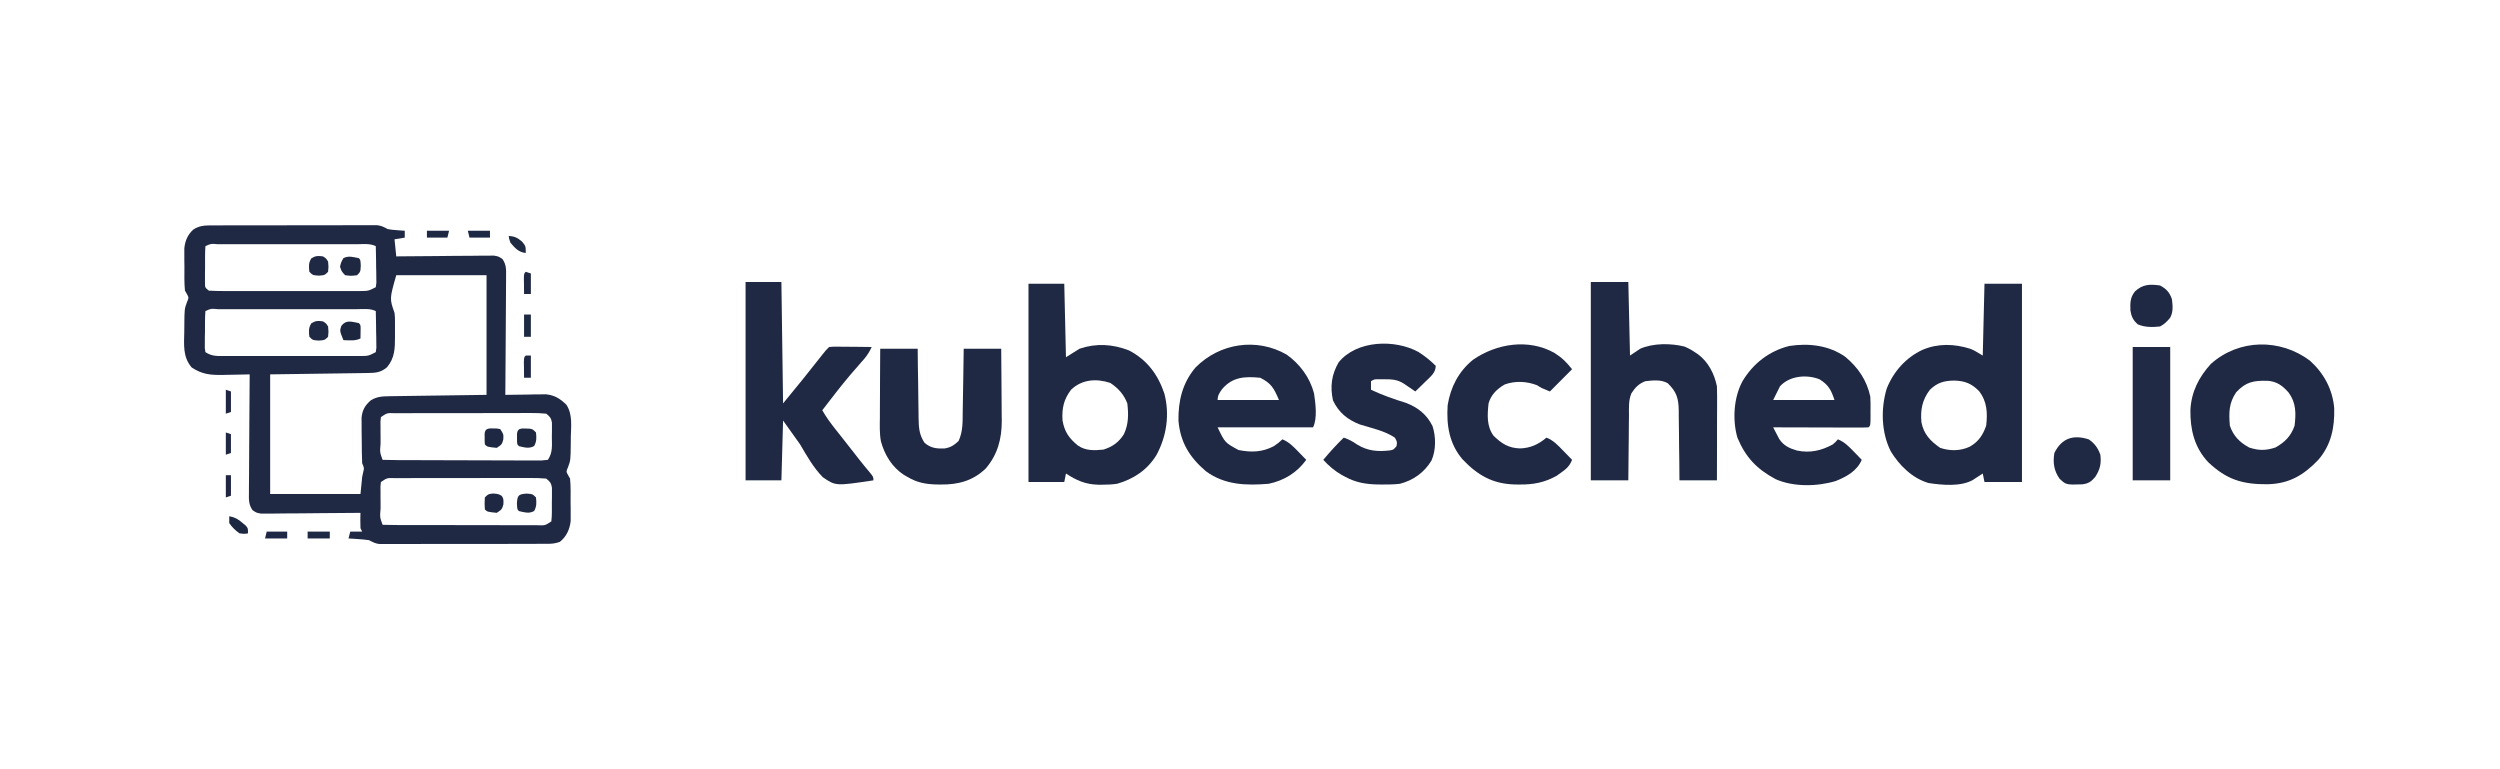 <?xml version="1.0" encoding="UTF-8"?>
<svg xmlns="http://www.w3.org/2000/svg" xmlns:xlink="http://www.w3.org/1999/xlink" width="208px" height="64px" viewBox="0 0 207 64" version="1.1">
<g id="surface1">
<path style=" stroke:none;fill-rule:nonzero;fill:rgb(12.157%,16.078%,26.667%);fill-opacity:1;" d="M 16.918 18.754 C 17.043 18.754 17.168 18.754 17.297 18.754 C 17.434 18.754 17.57 18.754 17.711 18.754 C 17.855 18.754 18 18.75 18.148 18.75 C 18.625 18.75 19.105 18.75 19.582 18.75 C 19.914 18.75 20.246 18.75 20.578 18.746 C 21.273 18.746 21.969 18.746 22.668 18.746 C 23.559 18.746 24.453 18.746 25.344 18.742 C 26.031 18.742 26.715 18.742 27.398 18.742 C 27.73 18.742 28.059 18.738 28.387 18.738 C 28.848 18.738 29.309 18.738 29.766 18.738 C 29.902 18.738 30.039 18.738 30.18 18.738 C 30.371 18.738 30.371 18.738 30.562 18.738 C 30.672 18.738 30.777 18.738 30.891 18.738 C 31.234 18.777 31.457 18.895 31.758 19.059 C 32.125 19.121 32.125 19.121 32.504 19.148 C 32.629 19.156 32.758 19.168 32.887 19.18 C 33.031 19.188 33.031 19.188 33.176 19.199 C 33.176 19.387 33.176 19.574 33.176 19.77 C 32.895 19.816 32.617 19.863 32.324 19.91 C 32.395 20.613 32.395 20.613 32.469 21.332 C 32.574 21.332 32.68 21.332 32.785 21.328 C 33.781 21.316 34.773 21.309 35.766 21.305 C 36.277 21.301 36.785 21.297 37.297 21.289 C 37.789 21.285 38.281 21.281 38.777 21.281 C 39.055 21.277 39.336 21.273 39.613 21.27 C 39.867 21.27 39.867 21.27 40.129 21.27 C 40.355 21.266 40.355 21.266 40.582 21.266 C 40.977 21.332 40.977 21.332 41.309 21.555 C 41.625 22.023 41.617 22.426 41.605 22.973 C 41.605 23.078 41.605 23.188 41.605 23.297 C 41.605 23.648 41.602 24 41.598 24.352 C 41.598 24.598 41.594 24.844 41.594 25.086 C 41.594 25.73 41.586 26.375 41.582 27.02 C 41.574 27.676 41.574 28.332 41.57 28.988 C 41.562 30.277 41.555 31.566 41.543 32.852 C 41.652 32.852 41.766 32.848 41.879 32.848 C 42.387 32.836 42.895 32.832 43.402 32.828 C 43.578 32.824 43.754 32.82 43.934 32.816 C 44.105 32.816 44.273 32.812 44.449 32.812 C 44.605 32.809 44.762 32.809 44.922 32.805 C 45.652 32.883 46.102 33.164 46.625 33.676 C 47.145 34.469 47.016 35.438 46.992 36.348 C 46.992 36.625 46.992 36.625 46.988 36.906 C 46.973 38.285 46.973 38.285 46.766 38.852 C 46.602 39.238 46.602 39.238 46.766 39.535 C 46.82 39.629 46.875 39.723 46.93 39.82 C 46.992 40.477 46.977 41.137 46.973 41.797 C 46.977 41.977 46.977 42.156 46.98 42.34 C 46.98 42.516 46.98 42.691 46.98 42.871 C 46.98 43.027 46.98 43.188 46.98 43.352 C 46.902 44.039 46.629 44.648 46.078 45.086 C 45.684 45.215 45.449 45.246 45.039 45.246 C 44.914 45.246 44.789 45.246 44.66 45.246 C 44.523 45.246 44.387 45.246 44.246 45.246 C 44.102 45.246 43.957 45.25 43.809 45.25 C 43.332 45.25 42.855 45.25 42.375 45.25 C 42.043 45.25 41.711 45.25 41.379 45.254 C 40.684 45.254 39.988 45.254 39.293 45.254 C 38.398 45.254 37.508 45.254 36.613 45.258 C 35.93 45.258 35.242 45.258 34.559 45.258 C 34.23 45.258 33.898 45.262 33.57 45.262 C 33.109 45.262 32.652 45.262 32.191 45.262 C 31.984 45.262 31.984 45.262 31.777 45.262 C 31.59 45.262 31.59 45.262 31.398 45.262 C 31.289 45.262 31.18 45.262 31.066 45.262 C 30.727 45.223 30.504 45.102 30.199 44.941 C 29.906 44.902 29.609 44.871 29.312 44.852 C 29.16 44.844 29.008 44.832 28.852 44.82 C 28.676 44.812 28.676 44.812 28.496 44.801 C 28.543 44.613 28.59 44.426 28.641 44.23 C 28.969 44.23 29.293 44.23 29.633 44.23 C 29.586 44.137 29.539 44.043 29.492 43.945 C 29.48 43.727 29.477 43.508 29.48 43.289 C 29.484 43.172 29.484 43.055 29.484 42.938 C 29.488 42.848 29.488 42.758 29.492 42.668 C 29.383 42.668 29.277 42.668 29.164 42.672 C 28.156 42.684 27.148 42.691 26.137 42.695 C 25.617 42.699 25.098 42.703 24.578 42.711 C 24.078 42.715 23.578 42.719 23.078 42.719 C 22.793 42.723 22.508 42.727 22.227 42.73 C 22.051 42.73 21.879 42.73 21.699 42.73 C 21.547 42.734 21.395 42.734 21.238 42.734 C 20.84 42.668 20.84 42.668 20.508 42.445 C 20.191 41.977 20.199 41.574 20.211 41.027 C 20.211 40.922 20.211 40.812 20.211 40.703 C 20.211 40.352 20.215 40 20.219 39.648 C 20.219 39.402 20.223 39.156 20.223 38.914 C 20.223 38.27 20.23 37.625 20.234 36.98 C 20.242 36.324 20.242 35.668 20.246 35.012 C 20.254 33.723 20.262 32.434 20.273 31.148 C 20.168 31.148 20.062 31.152 19.953 31.156 C 19.469 31.168 18.988 31.176 18.504 31.184 C 18.336 31.188 18.168 31.191 18 31.195 C 16.98 31.207 16.312 31.141 15.453 30.578 C 14.695 29.695 14.812 28.699 14.832 27.582 C 14.836 27.402 14.836 27.227 14.836 27.043 C 14.848 25.711 14.848 25.711 15.051 25.152 C 15.215 24.762 15.215 24.762 15.051 24.465 C 14.969 24.324 14.969 24.324 14.887 24.18 C 14.824 23.523 14.84 22.863 14.844 22.203 C 14.84 22.023 14.84 21.844 14.836 21.66 C 14.836 21.484 14.836 21.309 14.836 21.129 C 14.836 20.973 14.836 20.812 14.836 20.648 C 14.91 20.008 15.117 19.52 15.598 19.086 C 16.043 18.816 16.406 18.754 16.918 18.754 Z M 16.59 20.48 C 16.551 21.047 16.562 21.613 16.562 22.18 C 16.559 22.336 16.559 22.496 16.555 22.66 C 16.555 22.812 16.555 22.969 16.555 23.125 C 16.555 23.266 16.555 23.406 16.555 23.551 C 16.555 23.918 16.555 23.918 16.871 24.18 C 17.297 24.207 17.707 24.215 18.133 24.215 C 18.328 24.215 18.328 24.215 18.531 24.215 C 18.965 24.219 19.398 24.215 19.832 24.215 C 20.133 24.215 20.434 24.215 20.734 24.215 C 21.363 24.219 21.992 24.215 22.625 24.215 C 23.434 24.215 24.242 24.215 25.051 24.215 C 25.672 24.219 26.293 24.215 26.914 24.215 C 27.215 24.215 27.512 24.215 27.809 24.215 C 28.227 24.219 28.645 24.215 29.062 24.215 C 29.184 24.215 29.309 24.215 29.438 24.215 C 30.145 24.211 30.145 24.211 30.766 23.895 C 30.824 23.535 30.824 23.535 30.809 23.117 C 30.805 22.965 30.805 22.812 30.805 22.656 C 30.801 22.496 30.797 22.336 30.793 22.168 C 30.793 22.008 30.789 21.848 30.789 21.68 C 30.781 21.281 30.773 20.879 30.766 20.48 C 30.281 20.238 29.723 20.316 29.191 20.32 C 29.055 20.32 28.922 20.32 28.785 20.32 C 28.34 20.316 27.895 20.32 27.453 20.32 C 27.145 20.32 26.836 20.32 26.527 20.32 C 25.883 20.316 25.238 20.32 24.594 20.32 C 23.766 20.32 22.934 20.32 22.105 20.32 C 21.473 20.316 20.836 20.32 20.199 20.32 C 19.895 20.32 19.59 20.32 19.285 20.32 C 18.855 20.316 18.43 20.32 18.004 20.32 C 17.875 20.32 17.75 20.32 17.617 20.32 C 17.059 20.266 17.059 20.266 16.59 20.48 Z M 32.469 22.898 C 31.91 24.852 31.91 24.852 32.324 26.027 C 32.363 26.41 32.363 26.41 32.363 26.773 C 32.363 26.973 32.363 26.973 32.363 27.18 C 32.363 27.312 32.363 27.449 32.363 27.59 C 32.363 27.797 32.363 27.797 32.363 28.004 C 32.363 28.977 32.348 29.793 31.695 30.559 C 31.148 31.016 30.73 31.023 30.039 31.035 C 29.77 31.039 29.77 31.039 29.492 31.043 C 29.297 31.043 29.105 31.047 28.914 31.051 C 28.738 31.051 28.562 31.055 28.383 31.059 C 27.727 31.066 27.07 31.074 26.414 31.086 C 24.949 31.105 23.484 31.125 21.977 31.148 C 21.977 34.434 21.977 37.719 21.977 41.102 C 24.457 41.102 26.934 41.102 29.492 41.102 C 29.539 40.633 29.586 40.164 29.633 39.68 C 29.66 39.543 29.691 39.402 29.723 39.262 C 29.805 38.941 29.805 38.941 29.633 38.543 C 29.602 37.938 29.602 37.332 29.598 36.727 C 29.598 36.43 29.594 36.133 29.586 35.832 C 29.586 35.645 29.586 35.453 29.586 35.262 C 29.586 35.09 29.582 34.918 29.582 34.742 C 29.652 34.105 29.867 33.734 30.34 33.316 C 30.867 32.984 31.312 32.977 31.918 32.965 C 32.098 32.965 32.281 32.961 32.469 32.957 C 32.66 32.957 32.852 32.953 33.047 32.949 C 33.309 32.945 33.309 32.945 33.578 32.941 C 34.23 32.934 34.887 32.926 35.543 32.914 C 37.008 32.895 38.473 32.875 39.98 32.852 C 39.98 29.566 39.98 26.281 39.98 22.898 C 37.504 22.898 35.023 22.898 32.469 22.898 Z M 16.59 25.883 C 16.547 26.449 16.555 27.016 16.555 27.582 C 16.551 27.742 16.547 27.902 16.543 28.066 C 16.543 28.219 16.543 28.371 16.543 28.527 C 16.539 28.668 16.539 28.809 16.539 28.953 C 16.555 29.066 16.57 29.18 16.59 29.297 C 17.148 29.672 17.629 29.621 18.277 29.617 C 18.473 29.621 18.473 29.621 18.672 29.621 C 19.098 29.621 19.527 29.621 19.957 29.621 C 20.254 29.621 20.551 29.621 20.848 29.621 C 21.469 29.621 22.094 29.621 22.715 29.621 C 23.516 29.617 24.316 29.617 25.113 29.621 C 25.73 29.621 26.344 29.621 26.957 29.621 C 27.25 29.621 27.547 29.621 27.84 29.621 C 28.254 29.621 28.664 29.621 29.074 29.617 C 29.262 29.621 29.262 29.621 29.445 29.621 C 30.148 29.617 30.148 29.617 30.766 29.297 C 30.824 28.941 30.824 28.941 30.809 28.523 C 30.805 28.371 30.805 28.219 30.805 28.059 C 30.801 27.898 30.797 27.738 30.793 27.574 C 30.793 27.41 30.789 27.25 30.789 27.082 C 30.781 26.684 30.773 26.285 30.766 25.883 C 30.281 25.641 29.723 25.723 29.191 25.723 C 29.055 25.723 28.922 25.723 28.785 25.723 C 28.34 25.723 27.895 25.723 27.453 25.723 C 27.145 25.723 26.836 25.723 26.527 25.723 C 25.883 25.723 25.238 25.723 24.594 25.723 C 23.766 25.723 22.934 25.723 22.105 25.723 C 21.473 25.723 20.836 25.723 20.199 25.723 C 19.895 25.723 19.59 25.723 19.285 25.723 C 18.855 25.723 18.43 25.723 18.004 25.723 C 17.875 25.723 17.75 25.723 17.617 25.723 C 17.059 25.668 17.059 25.668 16.59 25.883 Z M 31.191 34.703 C 31.148 35.059 31.148 35.059 31.16 35.473 C 31.16 35.625 31.16 35.777 31.16 35.934 C 31.16 36.094 31.164 36.254 31.164 36.418 C 31.164 36.578 31.164 36.738 31.164 36.902 C 31.102 37.633 31.102 37.633 31.332 38.258 C 31.758 38.273 32.184 38.281 32.609 38.281 C 32.809 38.281 32.809 38.281 33.012 38.281 C 33.457 38.285 33.902 38.285 34.348 38.285 C 34.652 38.289 34.961 38.289 35.27 38.289 C 35.914 38.289 36.559 38.293 37.203 38.293 C 38.035 38.293 38.863 38.297 39.691 38.301 C 40.328 38.305 40.961 38.305 41.598 38.305 C 41.902 38.305 42.207 38.305 42.516 38.309 C 42.941 38.309 43.367 38.309 43.793 38.309 C 43.922 38.309 44.047 38.312 44.18 38.312 C 44.566 38.316 44.566 38.316 45.086 38.258 C 45.5 37.637 45.418 37.07 45.414 36.336 C 45.418 36.199 45.418 36.062 45.422 35.922 C 45.422 35.727 45.422 35.727 45.422 35.523 C 45.422 35.402 45.422 35.285 45.422 35.16 C 45.355 34.77 45.25 34.664 44.945 34.418 C 44.508 34.375 44.102 34.359 43.664 34.363 C 43.535 34.363 43.402 34.363 43.266 34.363 C 42.832 34.363 42.398 34.363 41.965 34.367 C 41.664 34.367 41.363 34.367 41.066 34.367 C 40.434 34.367 39.805 34.367 39.172 34.371 C 38.363 34.375 37.555 34.375 36.746 34.371 C 36.125 34.371 35.504 34.371 34.883 34.375 C 34.582 34.375 34.285 34.375 33.988 34.375 C 33.57 34.375 33.152 34.375 32.738 34.379 C 32.613 34.379 32.488 34.379 32.359 34.379 C 31.707 34.352 31.707 34.352 31.191 34.703 Z M 31.191 40.105 C 31.148 40.465 31.148 40.465 31.16 40.875 C 31.16 41.027 31.16 41.18 31.16 41.34 C 31.16 41.496 31.164 41.656 31.164 41.82 C 31.164 41.984 31.164 42.145 31.164 42.309 C 31.102 43.035 31.102 43.035 31.332 43.664 C 31.758 43.676 32.184 43.684 32.609 43.684 C 32.809 43.684 32.809 43.684 33.012 43.684 C 33.457 43.688 33.902 43.688 34.348 43.688 C 34.652 43.688 34.961 43.688 35.27 43.688 C 35.914 43.688 36.559 43.688 37.203 43.688 C 38.035 43.688 38.863 43.691 39.691 43.691 C 40.328 43.695 40.961 43.695 41.598 43.695 C 41.902 43.695 42.207 43.695 42.516 43.695 C 42.941 43.699 43.367 43.699 43.793 43.695 C 43.984 43.699 43.984 43.699 44.18 43.699 C 44.844 43.727 44.844 43.727 45.371 43.379 C 45.434 42.863 45.414 42.34 45.414 41.82 C 45.418 41.68 45.418 41.535 45.422 41.383 C 45.422 41.176 45.422 41.176 45.422 40.965 C 45.422 40.84 45.422 40.711 45.422 40.578 C 45.359 40.176 45.258 40.074 44.945 39.82 C 44.508 39.781 44.102 39.766 43.664 39.77 C 43.535 39.77 43.402 39.77 43.266 39.77 C 42.832 39.766 42.398 39.77 41.965 39.77 C 41.664 39.77 41.363 39.77 41.066 39.77 C 40.434 39.77 39.805 39.773 39.172 39.773 C 38.363 39.777 37.555 39.777 36.746 39.777 C 36.125 39.777 35.504 39.777 34.883 39.777 C 34.582 39.777 34.285 39.781 33.988 39.777 C 33.57 39.777 33.152 39.781 32.738 39.781 C 32.613 39.781 32.488 39.781 32.359 39.781 C 31.707 39.758 31.707 39.758 31.191 40.105 Z M 31.191 40.105 "/>
<path style=" stroke:none;fill-rule:nonzero;fill:rgb(12.549%,16.078%,26.275%);fill-opacity:1;" d="M 164.609 23.609 C 165.637 23.609 166.668 23.609 167.727 23.609 C 167.727 29.055 167.727 34.496 167.727 40.105 C 166.699 40.105 165.668 40.105 164.609 40.105 C 164.562 39.871 164.516 39.637 164.465 39.395 C 164.391 39.445 164.316 39.496 164.238 39.547 C 164.137 39.609 164.039 39.676 163.934 39.742 C 163.836 39.805 163.738 39.871 163.637 39.938 C 162.617 40.504 161.082 40.359 159.957 40.188 C 158.613 39.797 157.523 38.723 156.809 37.547 C 156.02 35.98 155.973 34.008 156.473 32.336 C 157.031 30.922 158.07 29.746 159.461 29.102 C 160.758 28.555 162.105 28.602 163.434 29.02 C 163.758 29.156 163.758 29.156 164.465 29.582 C 164.512 27.609 164.559 25.641 164.609 23.609 Z M 160.07 32.426 C 159.434 33.258 159.266 34.098 159.363 35.129 C 159.551 36.121 160.109 36.695 160.922 37.262 C 161.742 37.535 162.594 37.531 163.383 37.164 C 164.113 36.746 164.48 36.199 164.75 35.414 C 164.871 34.367 164.828 33.426 164.184 32.57 C 163.555 31.914 162.996 31.691 162.102 31.664 C 161.25 31.672 160.688 31.832 160.07 32.426 Z M 160.07 32.426 "/>
<path style=" stroke:none;fill-rule:nonzero;fill:rgb(12.157%,16.078%,26.275%);fill-opacity:1;" d="M 85.07 23.609 C 86.051 23.609 87.035 23.609 88.047 23.609 C 88.094 25.629 88.141 27.645 88.188 29.723 C 88.75 29.371 88.75 29.371 89.32 29.012 C 90.707 28.543 92.07 28.625 93.434 29.156 C 94.934 29.938 95.836 31.152 96.375 32.742 C 96.828 34.488 96.57 36.285 95.715 37.863 C 94.965 39.09 93.812 39.863 92.441 40.25 C 92.027 40.312 91.621 40.328 91.199 40.328 C 91.035 40.328 91.035 40.328 90.867 40.328 C 89.816 40.301 89.066 39.977 88.188 39.395 C 88.141 39.629 88.094 39.863 88.047 40.105 C 87.062 40.105 86.082 40.105 85.07 40.105 C 85.07 34.664 85.07 29.219 85.07 23.609 Z M 88.613 32.426 C 87.996 33.23 87.84 33.988 87.902 34.988 C 88.074 35.941 88.445 36.465 89.188 37.074 C 89.836 37.516 90.559 37.484 91.309 37.406 C 92.062 37.168 92.582 36.801 93.008 36.125 C 93.402 35.293 93.398 34.469 93.293 33.562 C 93.012 32.824 92.535 32.293 91.875 31.859 C 90.723 31.473 89.508 31.562 88.613 32.426 Z M 88.613 32.426 "/>
<path style=" stroke:none;fill-rule:nonzero;fill:rgb(12.157%,16.078%,26.275%);fill-opacity:1;" d="M 131.855 23.465 C 132.887 23.465 133.914 23.465 134.977 23.465 C 135.023 25.484 135.07 27.504 135.117 29.582 C 135.398 29.395 135.68 29.207 135.969 29.012 C 137.062 28.543 138.484 28.551 139.633 28.828 C 139.953 28.957 140.219 29.105 140.504 29.297 C 140.594 29.355 140.684 29.414 140.777 29.477 C 141.633 30.117 142.137 31.102 142.348 32.141 C 142.359 32.402 142.363 32.664 142.363 32.926 C 142.363 33.16 142.363 33.16 142.363 33.398 C 142.363 33.566 142.363 33.734 142.363 33.91 C 142.363 34.082 142.363 34.254 142.359 34.434 C 142.359 34.984 142.359 35.535 142.355 36.09 C 142.355 36.465 142.355 36.836 142.355 37.211 C 142.352 38.129 142.352 39.047 142.348 39.965 C 141.32 39.965 140.289 39.965 139.23 39.965 C 139.227 39.473 139.223 38.977 139.219 38.469 C 139.211 37.992 139.207 37.512 139.199 37.035 C 139.195 36.703 139.191 36.371 139.191 36.039 C 139.188 35.559 139.18 35.082 139.172 34.602 C 139.172 34.457 139.172 34.309 139.172 34.156 C 139.152 33.125 138.996 32.605 138.25 31.879 C 137.672 31.562 137.031 31.648 136.395 31.715 C 135.855 31.922 135.551 32.23 135.238 32.715 C 134.98 33.309 135.031 33.965 135.031 34.602 C 135.027 34.758 135.027 34.91 135.023 35.07 C 135.016 35.559 135.016 36.047 135.012 36.535 C 135.008 36.863 135.004 37.195 135 37.527 C 134.988 38.34 134.98 39.152 134.977 39.965 C 133.945 39.965 132.918 39.965 131.855 39.965 C 131.855 34.52 131.855 29.074 131.855 23.465 Z M 131.855 23.465 "/>
<path style=" stroke:none;fill-rule:nonzero;fill:rgb(12.157%,16.078%,26.275%);fill-opacity:1;" d="M 61.531 23.465 C 62.516 23.465 63.496 23.465 64.512 23.465 C 64.559 26.801 64.605 30.133 64.652 33.562 C 66.297 31.562 66.297 31.562 67.898 29.535 C 68.195 29.156 68.195 29.156 68.48 28.871 C 68.836 28.84 68.836 28.84 69.281 28.844 C 69.441 28.844 69.602 28.844 69.766 28.848 C 69.934 28.848 70.098 28.852 70.27 28.852 C 70.438 28.855 70.605 28.855 70.777 28.855 C 71.195 28.859 71.609 28.867 72.023 28.871 C 71.848 29.254 71.66 29.562 71.383 29.883 C 71.277 30.004 71.277 30.004 71.168 30.125 C 71.094 30.211 71.02 30.297 70.945 30.383 C 70.789 30.562 70.633 30.738 70.48 30.918 C 70.406 31.004 70.328 31.094 70.25 31.184 C 69.438 32.137 68.68 33.141 67.914 34.133 C 68.242 34.719 68.633 35.238 69.047 35.762 C 69.188 35.938 69.324 36.113 69.465 36.289 C 69.535 36.379 69.609 36.469 69.68 36.562 C 69.895 36.832 70.109 37.105 70.32 37.379 C 70.426 37.512 70.426 37.512 70.531 37.645 C 70.66 37.812 70.789 37.977 70.918 38.145 C 71.227 38.535 71.535 38.918 71.855 39.293 C 72.168 39.68 72.168 39.68 72.168 39.965 C 69.027 40.438 69.027 40.438 67.957 39.703 C 67.172 38.902 66.637 37.941 66.07 36.977 C 65.367 35.992 65.367 35.992 64.652 34.988 C 64.605 36.629 64.559 38.273 64.512 39.965 C 63.527 39.965 62.547 39.965 61.531 39.965 C 61.531 34.52 61.531 29.074 61.531 23.465 Z M 61.531 23.465 "/>
<path style=" stroke:none;fill-rule:nonzero;fill:rgb(12.157%,16.078%,26.667%);fill-opacity:1;" d="M 106.559 29.508 C 107.656 30.297 108.484 31.41 108.828 32.73 C 108.949 33.547 109.121 34.805 108.746 35.555 C 106.125 35.555 103.504 35.555 100.805 35.555 C 101.414 36.828 101.414 36.828 102.543 37.441 C 103.605 37.652 104.512 37.629 105.484 37.121 C 105.898 36.832 105.898 36.832 106.195 36.551 C 106.746 36.777 107.094 37.141 107.504 37.562 C 107.633 37.695 107.758 37.824 107.887 37.957 C 107.984 38.055 108.082 38.156 108.18 38.258 C 107.414 39.32 106.348 39.977 105.059 40.25 C 103.188 40.406 101.395 40.359 99.832 39.207 C 98.469 38.047 97.699 36.797 97.547 34.988 C 97.527 33.336 97.883 31.867 98.957 30.586 C 100.965 28.543 104.059 28.07 106.559 29.508 Z M 101.18 32.371 C 100.965 32.672 100.805 32.898 100.805 33.281 C 102.492 33.281 104.176 33.281 105.91 33.281 C 105.492 32.301 105.281 31.898 104.352 31.43 C 103.07 31.305 102.051 31.352 101.18 32.371 Z M 101.18 32.371 "/>
<path style=" stroke:none;fill-rule:nonzero;fill:rgb(12.157%,16.078%,26.275%);fill-opacity:1;" d="M 191.688 30.008 C 192.852 31.059 193.578 32.402 193.707 33.973 C 193.746 35.586 193.453 37.016 192.383 38.258 C 191.156 39.543 189.949 40.25 188.156 40.289 C 186.078 40.305 184.754 39.906 183.223 38.453 C 182.074 37.234 181.719 35.734 181.742 34.105 C 181.82 32.605 182.438 31.383 183.441 30.281 C 185.777 28.188 189.207 28.148 191.688 30.008 Z M 185.547 32.641 C 184.934 33.551 184.938 34.324 185.023 35.414 C 185.312 36.27 185.84 36.805 186.629 37.234 C 187.434 37.496 188 37.496 188.809 37.234 C 189.594 36.805 190.121 36.27 190.41 35.414 C 190.535 34.379 190.539 33.508 189.906 32.652 C 189.398 32.086 188.957 31.75 188.191 31.684 C 187.02 31.652 186.367 31.754 185.547 32.641 Z M 185.547 32.641 "/>
<path style=" stroke:none;fill-rule:nonzero;fill:rgb(12.157%,16.078%,26.667%);fill-opacity:1;" d="M 153.043 29.699 C 154.105 30.594 154.809 31.621 155.109 32.996 C 155.121 33.188 155.125 33.383 155.129 33.574 C 155.129 33.68 155.129 33.789 155.129 33.898 C 155.129 34.008 155.125 34.117 155.125 34.23 C 155.125 34.344 155.129 34.453 155.129 34.57 C 155.125 35.395 155.125 35.395 154.965 35.555 C 154.719 35.57 154.469 35.57 154.223 35.57 C 154.062 35.57 153.902 35.57 153.738 35.57 C 153.48 35.57 153.48 35.57 153.215 35.57 C 153.039 35.57 152.863 35.57 152.684 35.57 C 152.215 35.566 151.746 35.566 151.277 35.566 C 150.797 35.562 150.32 35.562 149.844 35.562 C 148.902 35.562 147.965 35.559 147.027 35.555 C 147.133 35.762 147.242 35.969 147.348 36.172 C 147.41 36.289 147.469 36.402 147.531 36.52 C 147.891 37.074 148.375 37.301 149.004 37.484 C 150.086 37.711 151.023 37.5 151.988 36.977 C 152.238 36.758 152.238 36.758 152.414 36.551 C 152.969 36.777 153.312 37.141 153.727 37.562 C 153.852 37.695 153.98 37.824 154.109 37.957 C 154.203 38.055 154.301 38.156 154.398 38.258 C 153.996 39.188 153.148 39.652 152.238 40.02 C 150.691 40.488 148.703 40.527 147.215 39.859 C 145.656 39.012 144.742 38.059 144.051 36.41 C 143.625 34.934 143.746 33.062 144.477 31.715 C 145.359 30.242 146.695 29.203 148.367 28.785 C 149.988 28.535 151.68 28.727 153.043 29.699 Z M 147.594 32.141 C 147.406 32.52 147.219 32.895 147.027 33.281 C 148.711 33.281 150.395 33.281 152.129 33.281 C 151.852 32.438 151.629 32.023 150.887 31.559 C 149.824 31.133 148.383 31.262 147.594 32.141 Z M 147.594 32.141 "/>
<path style=" stroke:none;fill-rule:nonzero;fill:rgb(12.549%,16.078%,26.275%);fill-opacity:1;" d="M 72.734 29.012 C 73.762 29.012 74.793 29.012 75.852 29.012 C 75.859 29.508 75.863 30 75.867 30.508 C 75.875 30.988 75.883 31.465 75.891 31.945 C 75.895 32.277 75.898 32.609 75.902 32.941 C 75.906 33.418 75.914 33.895 75.922 34.375 C 75.922 34.523 75.922 34.672 75.926 34.824 C 75.941 35.598 75.98 36.172 76.418 36.836 C 76.934 37.289 77.426 37.336 78.09 37.312 C 78.598 37.23 78.883 37.039 79.254 36.691 C 79.617 35.91 79.59 35.109 79.598 34.262 C 79.602 34.113 79.602 33.961 79.605 33.809 C 79.613 33.328 79.621 32.852 79.629 32.375 C 79.633 32.047 79.637 31.723 79.645 31.398 C 79.656 30.602 79.668 29.809 79.68 29.012 C 80.711 29.012 81.738 29.012 82.801 29.012 C 82.809 30.02 82.816 31.027 82.824 32.035 C 82.824 32.375 82.828 32.719 82.832 33.059 C 82.836 33.555 82.84 34.047 82.84 34.543 C 82.844 34.691 82.848 34.844 82.848 35 C 82.848 36.516 82.512 37.797 81.523 38.969 C 80.461 40 79.227 40.328 77.777 40.312 C 77.598 40.309 77.598 40.309 77.418 40.309 C 76.52 40.285 75.781 40.152 75.004 39.68 C 74.902 39.621 74.801 39.562 74.695 39.504 C 73.711 38.852 73.105 37.855 72.793 36.723 C 72.668 36.055 72.699 35.371 72.707 34.695 C 72.707 34.531 72.707 34.367 72.707 34.199 C 72.707 33.684 72.711 33.168 72.715 32.648 C 72.719 32.297 72.719 31.945 72.719 31.594 C 72.723 30.734 72.727 29.875 72.734 29.012 Z M 72.734 29.012 "/>
<path style=" stroke:none;fill-rule:nonzero;fill:rgb(12.549%,16.078%,26.667%);fill-opacity:1;" d="M 117.535 29.297 C 118.055 29.633 118.516 29.996 118.953 30.438 C 118.945 30.969 118.609 31.254 118.246 31.609 C 118.172 31.68 118.098 31.75 118.023 31.82 C 117.949 31.895 117.875 31.965 117.801 32.039 C 117.617 32.219 117.438 32.395 117.254 32.57 C 117.164 32.508 117.078 32.449 116.988 32.387 C 116.875 32.309 116.758 32.23 116.641 32.152 C 116.527 32.074 116.414 31.996 116.297 31.918 C 115.754 31.574 115.32 31.555 114.691 31.555 C 114.543 31.555 114.391 31.555 114.234 31.555 C 113.855 31.547 113.855 31.547 113.566 31.715 C 113.566 31.949 113.566 32.184 113.566 32.426 C 114.512 32.875 115.469 33.207 116.465 33.516 C 117.465 33.895 118.215 34.484 118.688 35.457 C 118.977 36.344 118.98 37.449 118.602 38.312 C 118 39.312 117.098 39.957 115.977 40.25 C 115.488 40.309 115.008 40.316 114.516 40.312 C 114.383 40.309 114.25 40.309 114.117 40.309 C 113.137 40.285 112.312 40.152 111.441 39.68 C 111.281 39.594 111.281 39.594 111.121 39.508 C 110.527 39.164 110.059 38.766 109.598 38.258 C 110.137 37.609 110.695 37 111.297 36.41 C 111.719 36.559 112.035 36.715 112.398 36.977 C 113.281 37.523 114.129 37.594 115.148 37.473 C 115.441 37.418 115.441 37.418 115.691 37.121 C 115.75 36.766 115.75 36.766 115.551 36.41 C 114.711 35.844 113.613 35.617 112.652 35.32 C 111.625 34.93 110.871 34.316 110.402 33.309 C 110.156 32.152 110.281 31.184 110.871 30.152 C 112.363 28.297 115.57 28.203 117.535 29.297 Z M 117.535 29.297 "/>
<path style=" stroke:none;fill-rule:nonzero;fill:rgb(12.157%,16.078%,26.667%);fill-opacity:1;" d="M 128.805 29.348 C 129.457 29.762 129.797 30.094 130.297 30.719 C 129.688 31.332 129.082 31.941 128.453 32.57 C 127.746 32.285 127.746 32.285 127.391 32.055 C 126.539 31.719 125.57 31.672 124.699 31.984 C 124.055 32.352 123.555 32.832 123.348 33.562 C 123.246 34.512 123.18 35.473 123.773 36.266 C 124.461 36.926 125.008 37.27 125.953 37.309 C 126.828 37.285 127.496 36.977 128.168 36.41 C 128.746 36.637 129.129 37.055 129.551 37.492 C 129.625 37.566 129.695 37.641 129.77 37.715 C 129.945 37.895 130.121 38.078 130.297 38.258 C 130.09 38.777 129.82 39.016 129.367 39.332 C 129.25 39.414 129.137 39.496 129.02 39.582 C 128.016 40.148 127.062 40.324 125.918 40.312 C 125.734 40.309 125.734 40.309 125.543 40.309 C 123.691 40.262 122.445 39.543 121.188 38.223 C 120.07 36.918 119.836 35.375 119.945 33.707 C 120.188 32.203 120.859 30.906 122.043 29.941 C 124.008 28.578 126.656 28.16 128.805 29.348 Z M 128.805 29.348 "/>
<path style=" stroke:none;fill-rule:nonzero;fill:rgb(12.549%,16.471%,26.667%);fill-opacity:1;" d="M 176.941 28.871 C 177.973 28.871 179 28.871 180.062 28.871 C 180.062 32.531 180.062 36.191 180.062 39.965 C 179.031 39.965 178.004 39.965 176.941 39.965 C 176.941 36.305 176.941 32.645 176.941 28.871 Z M 176.941 28.871 "/>
<path style=" stroke:none;fill-rule:nonzero;fill:rgb(12.157%,16.078%,26.667%);fill-opacity:1;" d="M 173.293 36.559 C 173.789 36.914 174.039 37.258 174.25 37.832 C 174.34 38.574 174.227 39.051 173.824 39.68 C 173.492 40.074 173.262 40.23 172.746 40.297 C 171.398 40.34 171.398 40.34 170.848 39.82 C 170.383 39.148 170.293 38.488 170.422 37.688 C 171.039 36.445 172.012 36.141 173.293 36.559 Z M 173.293 36.559 "/>
<path style=" stroke:none;fill-rule:nonzero;fill:rgb(12.157%,16.078%,26.275%);fill-opacity:1;" d="M 179.211 23.75 C 179.727 24.02 180.02 24.332 180.203 24.891 C 180.273 25.43 180.324 25.949 180.055 26.438 C 179.805 26.742 179.566 26.984 179.211 27.164 C 178.559 27.227 177.977 27.242 177.367 26.988 C 176.98 26.645 176.828 26.344 176.75 25.832 C 176.73 25.199 176.723 24.746 177.137 24.238 C 177.773 23.648 178.367 23.633 179.211 23.75 Z M 179.211 23.75 "/>
<path style=" stroke:none;fill-rule:nonzero;fill:rgb(11.373%,14.902%,24.706%);fill-opacity:1;" d="M 29.348 26.879 C 29.492 27.023 29.492 27.023 29.504 27.285 C 29.496 27.723 29.496 27.723 29.492 28.16 C 29.035 28.387 28.578 28.309 28.074 28.301 C 27.762 27.535 27.762 27.535 27.895 27.121 C 28.297 26.578 28.746 26.77 29.348 26.879 Z M 29.348 26.879 "/>
<path style=" stroke:none;fill-rule:nonzero;fill:rgb(11.765%,16.078%,25.49%);fill-opacity:1;" d="M 29.348 21.477 C 29.492 21.617 29.492 21.617 29.516 22.105 C 29.492 22.613 29.492 22.613 29.207 22.898 C 28.719 22.961 28.719 22.961 28.215 22.898 C 27.922 22.586 27.922 22.586 27.789 22.188 C 27.887 21.797 27.887 21.797 28.074 21.477 C 28.512 21.254 28.879 21.391 29.348 21.477 Z M 29.348 21.477 "/>
<path style=" stroke:none;fill-rule:nonzero;fill:rgb(11.765%,15.686%,25.49%);fill-opacity:1;" d="M 43.539 35.664 C 43.809 35.699 43.809 35.699 44.094 35.98 C 44.141 36.422 44.156 36.719 43.941 37.109 C 43.504 37.352 43.148 37.227 42.676 37.121 C 42.535 36.977 42.535 36.977 42.516 36.719 C 42.516 36.617 42.516 36.516 42.516 36.41 C 42.516 36.305 42.516 36.203 42.516 36.098 C 42.559 35.504 43.051 35.676 43.539 35.664 Z M 43.539 35.664 "/>
<path style=" stroke:none;fill-rule:nonzero;fill:rgb(12.549%,16.078%,25.882%);fill-opacity:1;" d="M 43.312 41.066 C 43.809 41.102 43.809 41.102 44.094 41.387 C 44.141 41.828 44.156 42.121 43.941 42.516 C 43.504 42.758 43.148 42.629 42.676 42.523 C 42.535 42.383 42.535 42.383 42.508 41.895 C 42.543 41.207 42.633 41.117 43.312 41.066 Z M 43.312 41.066 "/>
<path style=" stroke:none;fill-rule:nonzero;fill:rgb(11.765%,15.686%,26.275%);fill-opacity:1;" d="M 40.844 35.652 C 40.98 35.676 40.98 35.676 41.117 35.699 C 41.398 36.125 41.398 36.125 41.375 36.559 C 41.258 36.977 41.258 36.977 40.832 37.262 C 40.047 37.184 40.047 37.184 39.84 36.977 C 39.82 36.719 39.82 36.719 39.824 36.41 C 39.824 36.305 39.82 36.203 39.82 36.098 C 39.863 35.504 40.355 35.668 40.844 35.652 Z M 40.844 35.652 "/>
<path style=" stroke:none;fill-rule:nonzero;fill:rgb(12.157%,16.078%,26.667%);fill-opacity:1;" d="M 26.371 26.738 C 26.629 26.898 26.629 26.898 26.797 27.164 C 26.84 27.602 26.84 27.602 26.797 28.02 C 26.512 28.301 26.512 28.301 26.016 28.336 C 25.52 28.301 25.52 28.301 25.238 28.02 C 25.191 27.57 25.16 27.281 25.406 26.898 C 25.754 26.68 25.965 26.676 26.371 26.738 Z M 26.371 26.738 "/>
<path style=" stroke:none;fill-rule:nonzero;fill:rgb(12.157%,16.078%,26.275%);fill-opacity:1;" d="M 26.371 21.332 C 26.629 21.492 26.629 21.492 26.797 21.762 C 26.84 22.195 26.84 22.195 26.797 22.613 C 26.512 22.898 26.512 22.898 26.016 22.934 C 25.52 22.898 25.52 22.898 25.238 22.613 C 25.191 22.168 25.16 21.879 25.406 21.492 C 25.754 21.277 25.965 21.273 26.371 21.332 Z M 26.371 21.332 "/>
<path style=" stroke:none;fill-rule:nonzero;fill:rgb(12.157%,15.686%,26.275%);fill-opacity:1;" d="M 40.539 41.059 C 40.977 41.102 40.977 41.102 41.25 41.262 C 41.398 41.527 41.398 41.527 41.383 41.965 C 41.258 42.383 41.258 42.383 40.832 42.668 C 40.047 42.586 40.047 42.586 39.84 42.383 C 39.812 41.895 39.812 41.895 39.84 41.387 C 40.125 41.102 40.125 41.102 40.539 41.059 Z M 40.539 41.059 "/>
<path style=" stroke:none;fill-rule:nonzero;fill:rgb(10.98%,15.294%,25.882%);fill-opacity:1;" d="M 18.574 42.949 C 19.043 43.035 19.312 43.191 19.672 43.504 C 19.758 43.574 19.848 43.648 19.938 43.723 C 20.133 43.945 20.133 43.945 20.133 44.375 C 19.832 44.426 19.832 44.426 19.426 44.375 C 19.086 44.133 18.805 43.867 18.574 43.52 C 18.574 43.332 18.574 43.145 18.574 42.949 Z M 18.574 42.949 "/>
<path style=" stroke:none;fill-rule:nonzero;fill:rgb(11.765%,15.294%,26.275%);fill-opacity:1;" d="M 21.691 44.23 C 22.254 44.23 22.816 44.23 23.395 44.23 C 23.395 44.418 23.395 44.605 23.395 44.801 C 22.785 44.801 22.176 44.801 21.551 44.801 C 21.598 44.613 21.645 44.426 21.691 44.23 Z M 21.691 44.23 "/>
<path style=" stroke:none;fill-rule:nonzero;fill:rgb(11.765%,15.686%,26.275%);fill-opacity:1;" d="M 43.242 29.582 C 43.383 29.582 43.523 29.582 43.668 29.582 C 43.668 30.191 43.668 30.801 43.668 31.43 C 43.48 31.43 43.293 31.43 43.102 31.43 C 43.098 31.148 43.094 30.867 43.094 30.586 C 43.09 30.43 43.09 30.273 43.086 30.113 C 43.102 29.723 43.102 29.723 43.242 29.582 Z M 43.242 29.582 "/>
<path style=" stroke:none;fill-rule:nonzero;fill:rgb(11.765%,16.078%,26.275%);fill-opacity:1;" d="M 25.094 44.23 C 25.703 44.23 26.312 44.23 26.938 44.23 C 26.938 44.418 26.938 44.605 26.938 44.801 C 26.332 44.801 25.723 44.801 25.094 44.801 C 25.094 44.613 25.094 44.426 25.094 44.23 Z M 25.094 44.23 "/>
<path style=" stroke:none;fill-rule:nonzero;fill:rgb(11.765%,16.078%,25.882%);fill-opacity:1;" d="M 43.102 26.168 C 43.289 26.168 43.477 26.168 43.668 26.168 C 43.668 26.777 43.668 27.391 43.668 28.02 C 43.48 28.02 43.293 28.02 43.102 28.02 C 43.102 27.406 43.102 26.797 43.102 26.168 Z M 43.102 26.168 "/>
<path style=" stroke:none;fill-rule:nonzero;fill:rgb(11.373%,15.686%,26.667%);fill-opacity:1;" d="M 38.422 19.199 C 39.031 19.199 39.641 19.199 40.266 19.199 C 40.266 19.387 40.266 19.574 40.266 19.77 C 39.703 19.77 39.145 19.77 38.562 19.77 C 38.52 19.582 38.473 19.395 38.422 19.199 Z M 38.422 19.199 "/>
<path style=" stroke:none;fill-rule:nonzero;fill:rgb(11.765%,15.686%,25.882%);fill-opacity:1;" d="M 35.02 19.199 C 35.629 19.199 36.238 19.199 36.863 19.199 C 36.816 19.387 36.77 19.574 36.723 19.77 C 36.16 19.77 35.598 19.77 35.02 19.77 C 35.02 19.582 35.02 19.395 35.02 19.199 Z M 35.02 19.199 "/>
<path style=" stroke:none;fill-rule:nonzero;fill:rgb(12.157%,15.686%,26.275%);fill-opacity:1;" d="M 43.242 22.613 C 43.383 22.66 43.523 22.707 43.668 22.754 C 43.668 23.32 43.668 23.883 43.668 24.461 C 43.48 24.461 43.293 24.461 43.102 24.461 C 43.098 24.18 43.094 23.898 43.094 23.617 C 43.09 23.461 43.09 23.305 43.086 23.145 C 43.102 22.754 43.102 22.754 43.242 22.613 Z M 43.242 22.613 "/>
<path style=" stroke:none;fill-rule:nonzero;fill:rgb(11.765%,16.078%,25.882%);fill-opacity:1;" d="M 41.824 19.625 C 42.332 19.672 42.535 19.77 42.934 20.098 C 43.242 20.48 43.242 20.48 43.242 21.051 C 42.641 20.98 42.352 20.645 41.969 20.195 C 41.852 19.867 41.852 19.867 41.824 19.625 Z M 41.824 19.625 "/>
<path style=" stroke:none;fill-rule:nonzero;fill:rgb(12.157%,14.902%,26.275%);fill-opacity:1;" d="M 18.289 32.426 C 18.43 32.473 18.57 32.52 18.715 32.57 C 18.715 33.133 18.715 33.695 18.715 34.277 C 18.574 34.324 18.434 34.371 18.289 34.418 C 18.289 33.762 18.289 33.105 18.289 32.426 Z M 18.289 32.426 "/>
<path style=" stroke:none;fill-rule:nonzero;fill:rgb(12.549%,14.902%,25.49%);fill-opacity:1;" d="M 18.289 39.539 C 18.43 39.539 18.57 39.539 18.715 39.539 C 18.715 40.102 18.715 40.664 18.715 41.246 C 18.574 41.293 18.434 41.34 18.289 41.387 C 18.289 40.777 18.289 40.168 18.289 39.539 Z M 18.289 39.539 "/>
<path style=" stroke:none;fill-rule:nonzero;fill:rgb(12.941%,15.686%,26.275%);fill-opacity:1;" d="M 18.289 35.98 C 18.43 36.027 18.57 36.074 18.715 36.125 C 18.715 36.641 18.715 37.156 18.715 37.688 C 18.574 37.734 18.434 37.781 18.289 37.832 C 18.289 37.223 18.289 36.609 18.289 35.98 Z M 18.289 35.98 "/>
</g>
</svg>
